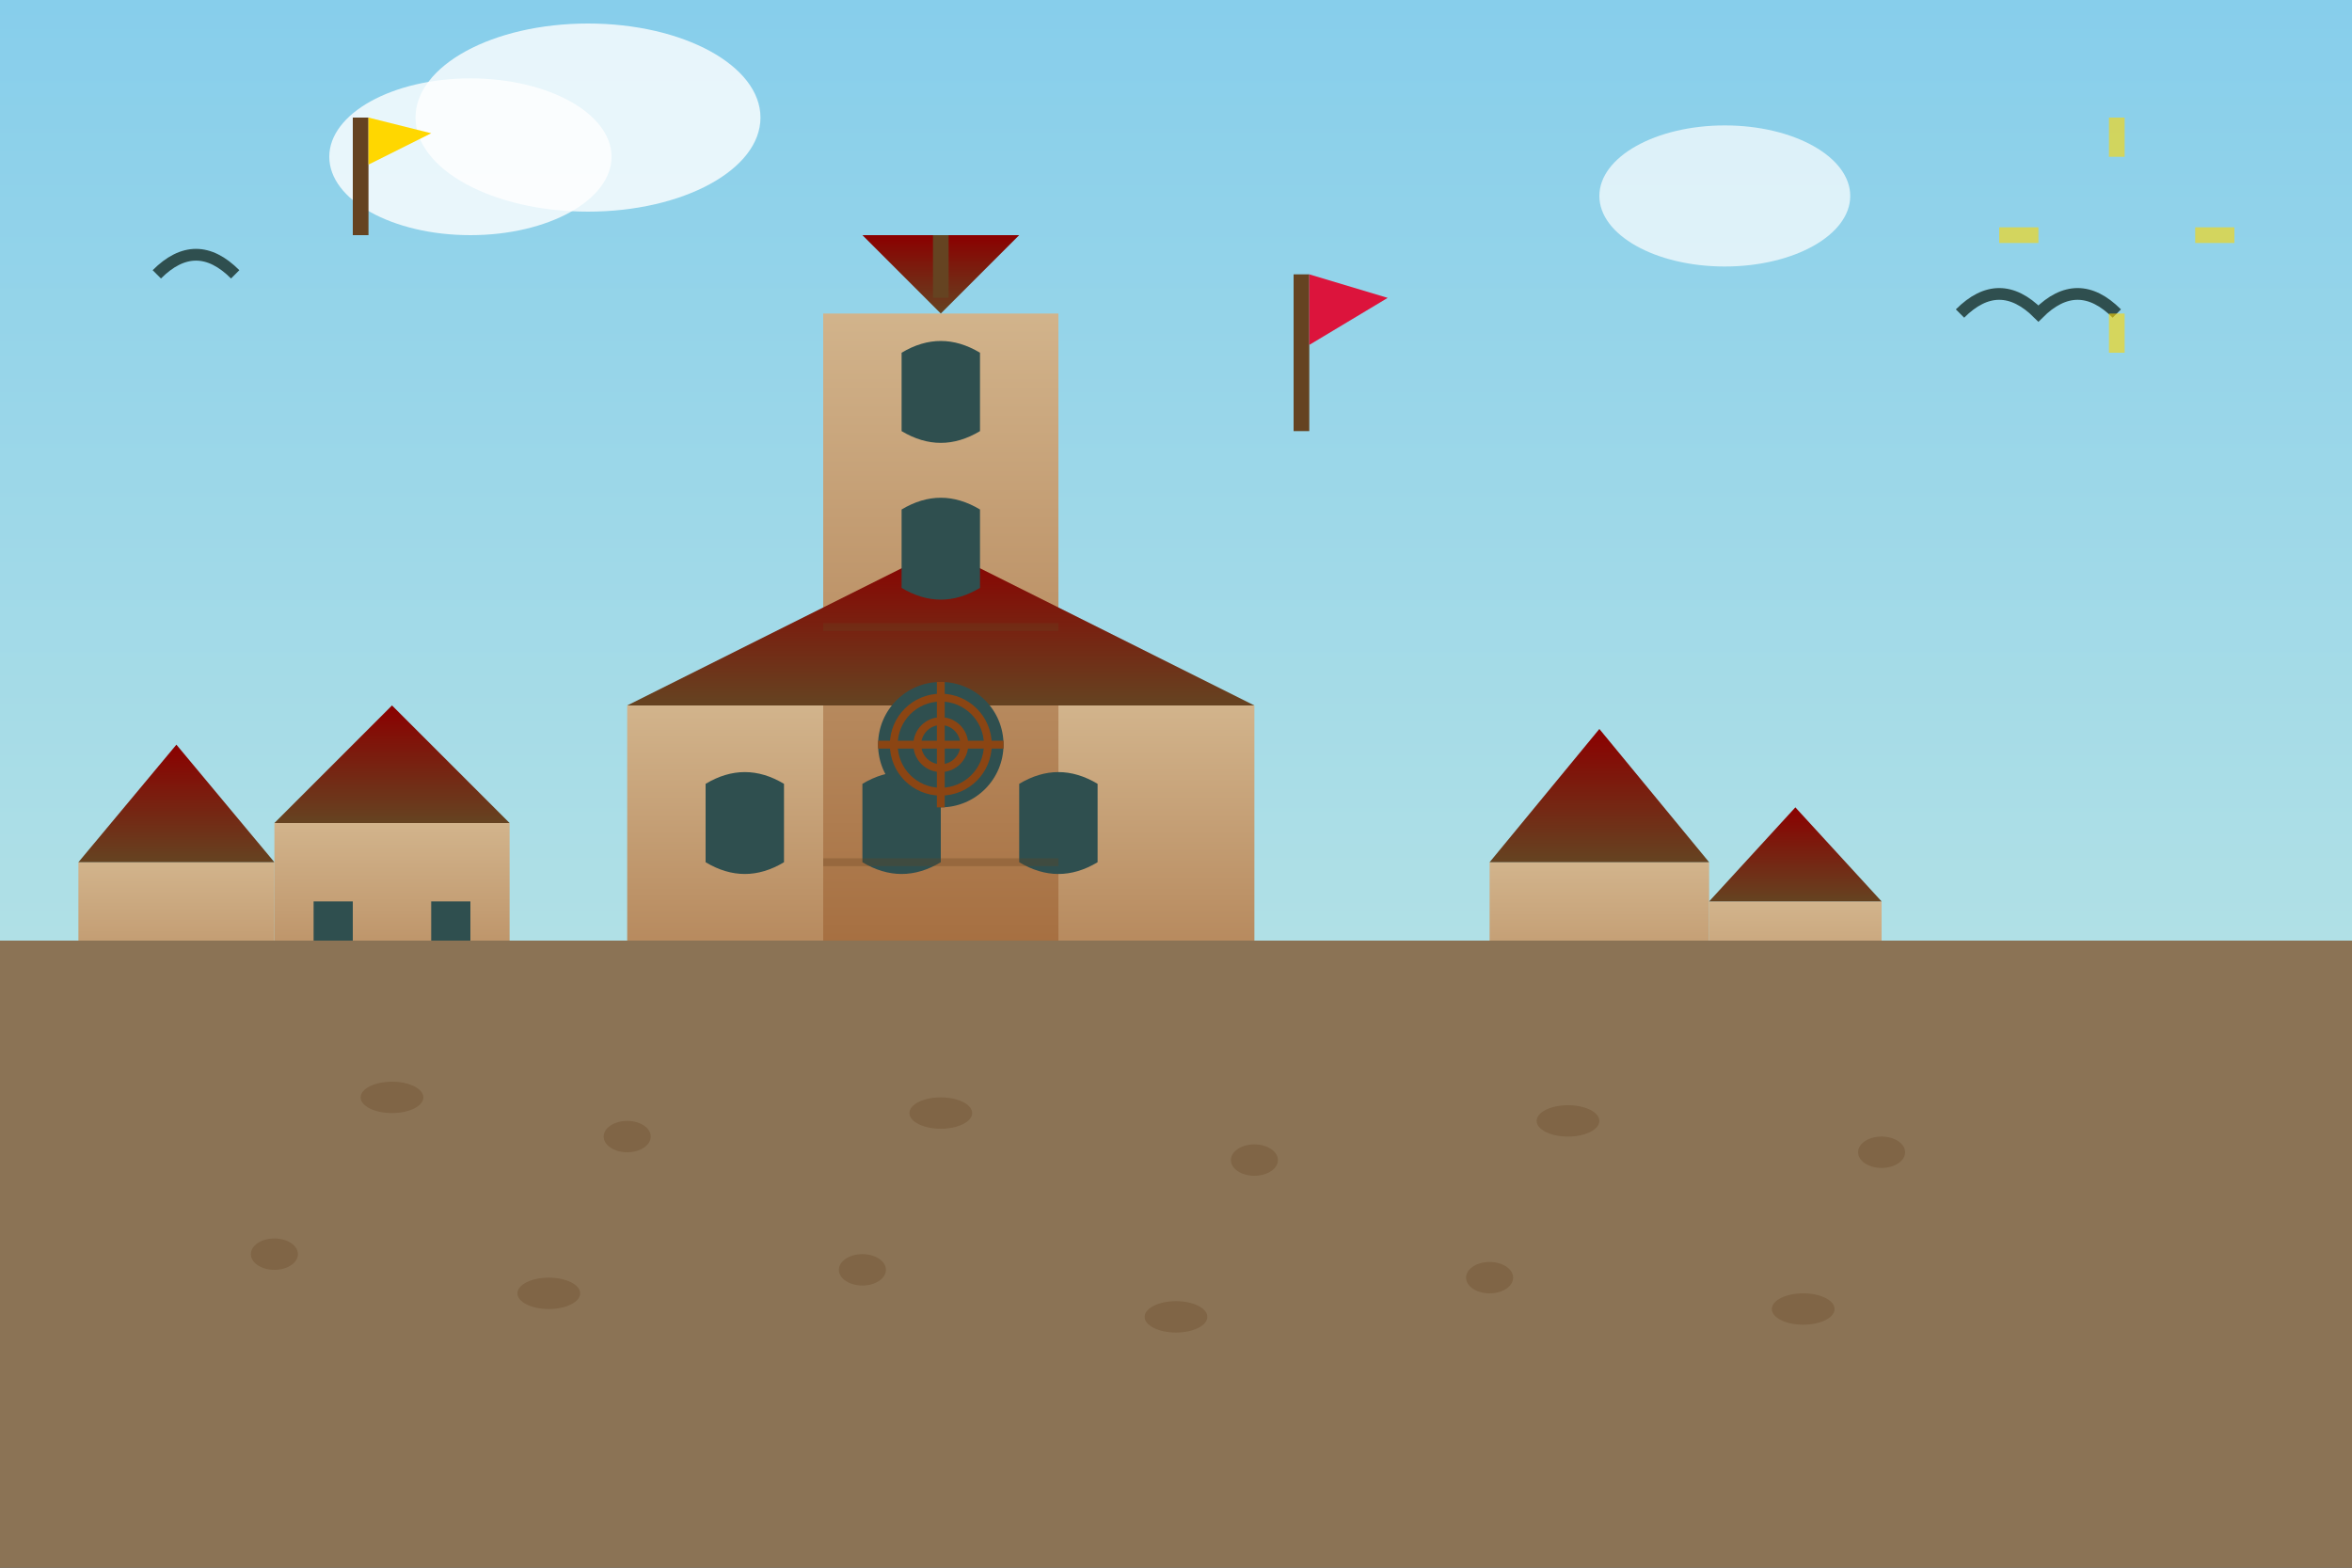 <svg width="300" height="200" viewBox="0 0 300 200" fill="none" xmlns="http://www.w3.org/2000/svg">
  <rect x="0" y="0" width="300" height="200" fill="#333333" stroke="none"/>
  <defs>
    <linearGradient id="buildingGradient" x1="0%" y1="0%" x2="0%" y2="100%">
      <stop offset="0%" style="stop-color:#D2B48C;stop-opacity:1" />
      <stop offset="100%" style="stop-color:#8B4513;stop-opacity:1" />
    </linearGradient>
    <linearGradient id="skyGradient" x1="0%" y1="0%" x2="0%" y2="100%">
      <stop offset="0%" style="stop-color:#87CEEB;stop-opacity:1" />
      <stop offset="100%" style="stop-color:#B0E0E6;stop-opacity:1" />
    </linearGradient>
    <linearGradient id="roofGradient" x1="0%" y1="0%" x2="0%" y2="100%">
      <stop offset="0%" style="stop-color:#8B0000;stop-opacity:1" />
      <stop offset="100%" style="stop-color:#654321;stop-opacity:1" />
    </linearGradient>
  </defs>
  
  <!-- Sky background -->
  <rect width="300" height="120" fill="url(#skyGradient)"/>
  
  <!-- Gothic Church (Biserica Neagră style) -->
  <g transform="translate(80,30)">
    <!-- Main church body -->
    <rect x="0" y="60" width="80" height="80" fill="url(#buildingGradient)"/>
    
    <!-- Church tower -->
    <rect x="25" y="10" width="30" height="130" fill="url(#buildingGradient)"/>
    
    <!-- Spire -->
    <polygon points="40,10 30,0 50,0" fill="url(#roofGradient)"/>
    <rect x="39" y="0" width="2" height="8" fill="#654321"/>
    
    <!-- Main roof -->
    <polygon points="0,60 40,40 80,60" fill="url(#roofGradient)"/>
    
    <!-- Gothic windows -->
    <g fill="#2F4F4F">
      <!-- Tower windows -->
      <path d="M35,25 L35,15 Q40,12 45,15 L45,25 Q40,28 35,25 Z"/>
      <path d="M35,45 L35,35 Q40,32 45,35 L45,45 Q40,48 35,45 Z"/>
      
      <!-- Main building gothic windows -->
      <path d="M10,80 L10,70 Q15,67 20,70 L20,80 Q15,83 10,80 Z"/>
      <path d="M30,80 L30,70 Q35,67 40,70 L40,80 Q35,83 30,80 Z"/>
      <path d="M50,80 L50,70 Q55,67 60,70 L60,80 Q55,83 50,80 Z"/>
      
      <!-- Rose window -->
      <circle cx="40" cy="65" r="8" fill="#2F4F4F"/>
      <circle cx="40" cy="65" r="6" fill="none" stroke="#8B4513" stroke-width="1"/>
      <circle cx="40" cy="65" r="3" fill="none" stroke="#8B4513" stroke-width="1"/>
      <line x1="32" y1="65" x2="48" y2="65" stroke="#8B4513" stroke-width="1"/>
      <line x1="40" y1="57" x2="40" y2="73" stroke="#8B4513" stroke-width="1"/>
    </g>
    
    <!-- Church entrance -->
    <path d="M35,140 L35,120 Q40,115 45,120 L45,140" fill="#654321"/>
    <rect x="37" y="125" width="6" height="12" fill="#8B4513"/>
    <circle cx="41" cy="131" r="1" fill="#2F4F4F"/>
    
    <!-- Stone details -->
    <line x1="0" y1="100" x2="80" y2="100" stroke="#654321" stroke-width="1" opacity="0.3"/>
    <line x1="0" y1="120" x2="80" y2="120" stroke="#654321" stroke-width="1" opacity="0.3"/>
    <line x1="25" y1="50" x2="55" y2="50" stroke="#654321" stroke-width="1" opacity="0.3"/>
    <line x1="25" y1="80" x2="55" y2="80" stroke="#654321" stroke-width="1" opacity="0.3"/>
  </g>
  
  <!-- Medieval houses -->
  <g transform="translate(10,80)">
    <!-- House 1 -->
    <rect x="0" y="30" width="25" height="50" fill="url(#buildingGradient)"/>
    <polygon points="0,30 12.5,15 25,30" fill="url(#roofGradient)"/>
    <rect x="5" y="50" width="6" height="12" fill="#654321"/>
    <rect x="15" y="40" width="4" height="4" fill="#2F4F4F"/>
    <rect x="15" y="50" width="4" height="4" fill="#2F4F4F"/>
    
    <!-- House 2 -->
    <rect x="25" y="25" width="30" height="55" fill="url(#buildingGradient)"/>
    <polygon points="25,25 40,10 55,25" fill="url(#roofGradient)"/>
    <rect x="35" y="55" width="8" height="15" fill="#654321"/>
    <rect x="30" y="35" width="5" height="5" fill="#2F4F4F"/>
    <rect x="45" y="35" width="5" height="5" fill="#2F4F4F"/>
    <rect x="30" y="50" width="5" height="5" fill="#2F4F4F"/>
    <rect x="45" y="50" width="5" height="5" fill="#2F4F4F"/>
  </g>
  
  <!-- Medieval houses on right -->
  <g transform="translate(190,85)">
    <!-- House 3 -->
    <rect x="0" y="25" width="28" height="55" fill="url(#buildingGradient)"/>
    <polygon points="0,25 14,8 28,25" fill="url(#roofGradient)"/>
    <rect x="10" y="55" width="8" height="15" fill="#654321"/>
    <rect x="5" y="35" width="4" height="4" fill="#2F4F4F"/>
    <rect x="19" y="35" width="4" height="4" fill="#2F4F4F"/>
    <rect x="12" y="45" width="4" height="4" fill="#2F4F4F"/>
    
    <!-- House 4 -->
    <rect x="28" y="30" width="22" height="50" fill="url(#buildingGradient)"/>
    <polygon points="28,30 39,18 50,30" fill="url(#roofGradient)"/>
    <rect x="33" y="55" width="6" height="12" fill="#654321"/>
    <rect x="42" y="40" width="4" height="4" fill="#2F4F4F"/>
    <rect x="42" y="50" width="4" height="4" fill="#2F4F4F"/>
  </g>
  
  <!-- Medieval street -->
  <rect x="0" y="120" width="300" height="80" fill="#8B7355"/>
  
  <!-- Cobblestone pattern -->
  <g opacity="0.3">
    <ellipse cx="50" cy="140" rx="4" ry="2" fill="#654321"/>
    <ellipse cx="80" cy="145" rx="3" ry="2" fill="#654321"/>
    <ellipse cx="120" cy="142" rx="4" ry="2" fill="#654321"/>
    <ellipse cx="160" cy="148" rx="3" ry="2" fill="#654321"/>
    <ellipse cx="200" cy="143" rx="4" ry="2" fill="#654321"/>
    <ellipse cx="240" cy="147" rx="3" ry="2" fill="#654321"/>
    
    <ellipse cx="35" cy="160" rx="3" ry="2" fill="#654321"/>
    <ellipse cx="70" cy="165" rx="4" ry="2" fill="#654321"/>
    <ellipse cx="110" cy="162" rx="3" ry="2" fill="#654321"/>
    <ellipse cx="150" cy="168" rx="4" ry="2" fill="#654321"/>
    <ellipse cx="190" cy="163" rx="3" ry="2" fill="#654321"/>
    <ellipse cx="230" cy="167" rx="4" ry="2" fill="#654321"/>
  </g>
  
  <!-- Clouds -->
  <ellipse cx="60" cy="20" rx="18" ry="10" fill="white" opacity="0.8"/>
  <ellipse cx="75" cy="15" rx="22" ry="12" fill="white" opacity="0.8"/>
  <ellipse cx="220" cy="25" rx="16" ry="9" fill="white" opacity="0.7"/>
  
  <!-- Medieval banners -->
  <g transform="translate(165,35)">
    <rect x="0" y="0" width="2" height="20" fill="#654321"/>
    <polygon points="2,0 12,3 2,9" fill="#DC143C"/>
  </g>
  <g transform="translate(45,15)">
    <rect x="0" y="0" width="2" height="15" fill="#654321"/>
    <polygon points="2,0 10,2 2,6" fill="#FFD700"/>
  </g>
  
  <!-- Flying birds -->
  <path d="M250,40 Q255,35 260,40 Q265,35 270,40" stroke="#2F4F4F" stroke-width="1.5" fill="none"/>
  <path d="M20,35 Q25,30 30,35" stroke="#2F4F4F" stroke-width="1.5" fill="none"/>
  
  <!-- Sun rays in corner -->
  <g transform="translate(270,30)">
    <line x1="-15" y1="0" x2="-10" y2="0" stroke="#FFD700" stroke-width="2" opacity="0.6"/>
    <line x1="10" y1="0" x2="15" y2="0" stroke="#FFD700" stroke-width="2" opacity="0.6"/>
    <line x1="0" y1="-15" x2="0" y2="-10" stroke="#FFD700" stroke-width="2" opacity="0.6"/>
    <line x1="0" y1="10" x2="0" y2="15" stroke="#FFD700" stroke-width="2" opacity="0.6"/>
  </g>
</svg>
